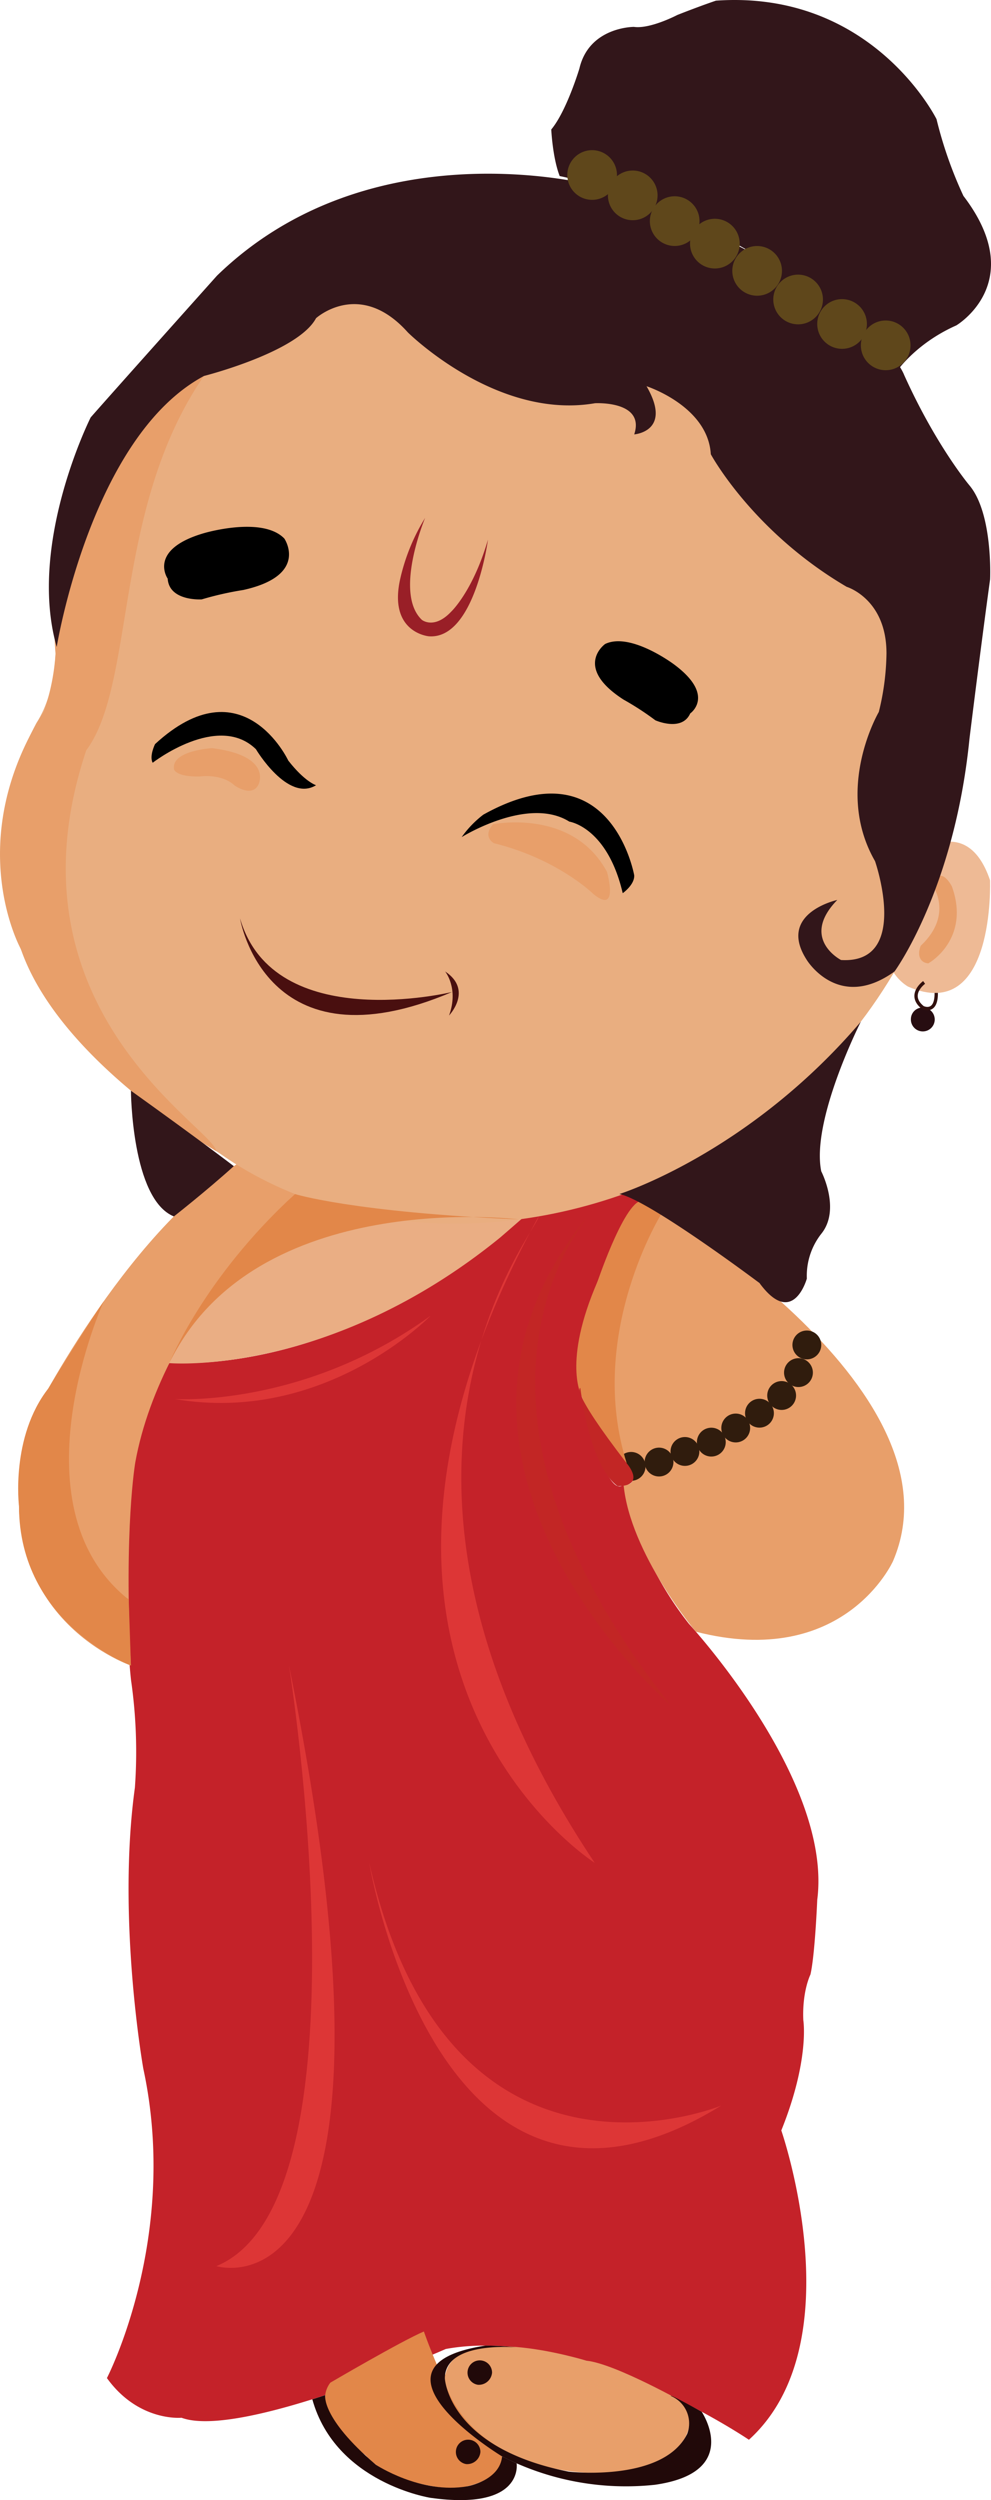 <svg id="Group_41322" data-name="Group 41322" xmlns="http://www.w3.org/2000/svg" width="210" height="529.306" viewBox="0 0 210 529.306">
  <path id="Path_74589" data-name="Path 74589" d="M1361.87,1512.3s-15.372,20.985-12.9,40.886c0,0,5.215,23.2,9.058,19.5a72.084,72.084,0,0,0,13.864,29.508s30.469,32.929,27.176,58.416c0,0-.48,11.677-1.441,15.811,0,0-1.784,3.541-1.51,9.676,0,0,1.374,8.35-4.664,23.334,0,0,15.647,45.077-6.863,65.486,0,0-35.96-24.377-64.234-19.221,0,0-43.488,19.213-56,14.558,0,0-9.115.908-15.811-8.4,0,0,15.429-29.734,7.714-65.491,0,0-5.628-31.69-1.786-59.514a106.394,106.394,0,0,0-.822-22.784s-5.491-48.84,8.234-67.243c0,0,38.226,4.188,78.577-34.532A24.07,24.07,0,0,1,1361.87,1512.3Z" transform="translate(-1225.888 -1258.385)" fill="#c42229" fill-rule="evenodd"/>
  <path id="Path_74590" data-name="Path 74590" d="M1240.307,1512.753s69.068,39.762,53.257,76.6c0,0-10.276,23.025-41.783,14.94,0,0-13.949-16.546-15.316-31.147,0,0,5.564,1.033-2.122-8.3,0,0-6.266-6.844-6.708-10.228C1227.634,1554.615,1223.088,1537.827,1240.307,1512.753Z" transform="translate(-1104.326 -1258.84)" fill="#e89f6a" fill-rule="evenodd"/>
  <path id="Path_74591" data-name="Path 74591" d="M1295.559,1576.008a3.053,3.053,0,1,0,2.284,3.664A3.051,3.051,0,0,0,1295.559,1576.008Z" transform="translate(-1161.132 -1268.527)" fill="#301c0d" fill-rule="evenodd"/>
  <path id="Path_74592" data-name="Path 74592" d="M1251.577,1545.641a3.053,3.053,0,1,0,2.284,3.664A3.054,3.054,0,0,0,1251.577,1545.641Z" transform="translate(-1079.911 -1263.871)" fill="#301c0d" fill-rule="evenodd"/>
  <path id="Path_74593" data-name="Path 74593" d="M1253.673,1552.559a3.054,3.054,0,1,0,2.284,3.665A3.054,3.054,0,0,0,1253.673,1552.559Z" transform="translate(-1083.781 -1264.932)" fill="#301c0d" fill-rule="evenodd"/>
  <path id="Path_74594" data-name="Path 74594" d="M1257.883,1558.285a3.053,3.053,0,1,0,2.284,3.664A3.052,3.052,0,0,0,1257.883,1558.285Z" transform="translate(-1091.557 -1265.809)" fill="#301c0d" fill-rule="evenodd"/>
  <path id="Path_74595" data-name="Path 74595" d="M1263.433,1562.707a3.054,3.054,0,1,0,2.283,3.664A3.054,3.054,0,0,0,1263.433,1562.707Z" transform="translate(-1101.804 -1266.487)" fill="#301c0d" fill-rule="evenodd"/>
  <path id="Path_74596" data-name="Path 74596" d="M1269.375,1566.409a3.053,3.053,0,1,0,2.283,3.665A3.055,3.055,0,0,0,1269.375,1566.409Z" transform="translate(-1112.778 -1267.055)" fill="#301c0d" fill-rule="evenodd"/>
  <path id="Path_74597" data-name="Path 74597" d="M1275.484,1569.942a3.053,3.053,0,1,0,2.284,3.664A3.055,3.055,0,0,0,1275.484,1569.942Z" transform="translate(-1124.06 -1267.597)" fill="#301c0d" fill-rule="evenodd"/>
  <path id="Path_74598" data-name="Path 74598" d="M1282.087,1572.276a3.053,3.053,0,1,0,2.284,3.664A3.053,3.053,0,0,0,1282.087,1572.276Z" transform="translate(-1136.253 -1267.955)" fill="#301c0d" fill-rule="evenodd"/>
  <path id="Path_74599" data-name="Path 74599" d="M1288.573,1574.924a3.053,3.053,0,1,0,2.284,3.664A3.054,3.054,0,0,0,1288.573,1574.924Z" transform="translate(-1148.23 -1268.361)" fill="#301c0d" fill-rule="evenodd"/>
  <path id="Path_74600" data-name="Path 74600" d="M1305.833,1515.5s-16.258,25.751-7.56,53.2c0,0-7.281-8.247-9.559-14.264,0,0-4.138-7.057,3.417-24.346,0,0,6.433-19.093,10.067-16.841Z" transform="translate(-1165.46 -1258.888)" fill="#e28749" fill-rule="evenodd"/>
  <path id="Path_74601" data-name="Path 74601" d="M1295.024,1559.914s-2.328.218,9.838,15.967c0,0,4.206,4.775-1.9,4.832C1302.96,1580.713,1297.4,1577.769,1295.024,1559.914Z" transform="translate(-1172.049 -1266.071)" fill="#c22625" fill-rule="evenodd"/>
  <path id="Path_74602" data-name="Path 74602" d="M1348.653,1795.853s.746,2.324,3.147,7.973c0,0,27.871,21.854,3.3,25.322,0,0-13.069-.454-18.819-7.1,0,0-12.259-9.02-7.458-15.356C1328.824,1806.694,1343.825,1797.9,1348.653,1795.853Z" transform="translate(-1258.826 -1302.247)" fill="#e28749" fill-rule="evenodd"/>
  <path id="Path_74603" data-name="Path 74603" d="M1395.324,1509.844s-6.1-2.761-20.1-.25c0,0-22.233,2.333-37.88-.4a128.391,128.391,0,0,0-28.517,37.593s33.742,2.953,70.109-26.594c0,0,6.59-5.683,7.855-6.883C1386.794,1513.307,1388.677,1510.874,1395.324,1509.844Z" transform="translate(-1272.94 -1258.194)" fill="#eaae84" fill-rule="evenodd"/>
  <path id="Path_74604" data-name="Path 74604" d="M1401.039,1609.734s-33.969-11.378-20.627-52.91c0,0,21.1-41.857,46.587-55.278,0,0,4.657,5.775,10.7,6.572,0,0-29.987,26.828-35.732,58.587C1401.97,1566.706,1399.524,1580.625,1401.039,1609.734Z" transform="translate(-1373.295 -1257.122)" fill="#e89f6a" fill-rule="evenodd"/>
  <path id="Path_74605" data-name="Path 74605" d="M1336.142,1828.082a2.6,2.6,0,1,1,3-2.573A2.817,2.817,0,0,1,1336.142,1828.082Z" transform="translate(-1237.339 -1306.399)" fill="#210909" fill-rule="evenodd"/>
  <path id="Path_74606" data-name="Path 74606" d="M1413.366,1335.627s-9.955-54.325-68.264-72.47c0,0-47.62-18.233-94.364,24.141,0,0-28.943,26.411-28.481,68.5,0,0,.664,10-4.069,17.279-21.683,41.358,7.8,71.571,38.769,91.017C1316.841,1506.4,1434.833,1457.528,1413.366,1335.627Z" transform="translate(-1210.5 -1219.973)" fill="#e9ae80" fill-rule="evenodd"/>
  <path id="Path_74607" data-name="Path 74607" d="M1427.535,1266c-134.521-6.743-106.067,88.157-124.433,112.81-18.275,54.672,27.042,79.909,27.558,84.861,0,0-33.136-18.8-41.419-42.8,0,0-12.653-22.738,4.9-50.316a46.683,46.683,0,0,0,2.459-12.228s-4.716-40.1,30.259-72.916C1326.854,1285.421,1368.82,1242.9,1427.535,1266Z" transform="translate(-1284.828 -1219.953)" fill="#e89f6a" fill-rule="evenodd"/>
  <path id="Path_74608" data-name="Path 74608" d="M1381.8,1355.556s-4.306-6.132,7.678-9.617c0,0,12.356-3.688,17.037,1.132,0,0,5.329,7.785-8.693,10.892a68.166,68.166,0,0,0-8.806,1.992S1382.12,1360.411,1381.8,1355.556Z" transform="translate(-1346.267 -1233.057)" fill-rule="evenodd"/>
  <path id="Path_74609" data-name="Path 74609" d="M1298.838,1388.494s5.486-3.792-3.446-10.4c0,0-9.181-6.891-14.576-4.309,0,0-6.851,4.857,3.9,11.776a60.627,60.627,0,0,1,6.74,4.38S1297.073,1392.449,1298.838,1388.494Z" transform="translate(-1152.581 -1237.445)" fill-rule="evenodd"/>
  <path id="Path_74610" data-name="Path 74610" d="M1210.947,1426.692s11.5-10.161,16.566,4.782c0,0,1.178,30.573-17.353,22.538,0,0-6.833-3.618-3.813-12.708C1206.347,1441.3,1210.018,1430.02,1210.947,1426.692Z" transform="translate(-1017.721 -1245.128)" fill="#eeba95" fill-rule="evenodd"/>
  <path id="Path_74611" data-name="Path 74611" d="M1217.5,1433.727s4.711,6.507-2.558,13.464c0,0-.914,2.292.887,2.62,0,0,8.3-4.792,4.522-15.306C1220.351,1434.505,1218.484,1430.88,1217.5,1433.727Z" transform="translate(-1019.263 -1246.557)" fill="#e89f6a" stroke="#e89f6a" stroke-miterlimit="2.613" stroke-width="1.361" fill-rule="evenodd"/>
  <path id="Path_74612" data-name="Path 74612" d="M1222.273,1464.8a2.527,2.527,0,1,1-2.522,2.394A2.461,2.461,0,0,1,1222.273,1464.8Z" transform="translate(-1026.726 -1251.487)" fill="#270d11" fill-rule="evenodd"/>
  <path id="Path_74613" data-name="Path 74613" d="M1220.758,1458.522s-3.649,2.612-.278,5.314c0,0,2.9,1.456,2.851-3.1" transform="translate(-1024.933 -1250.526)" fill="none" stroke="#31100d" stroke-miterlimit="2.613" stroke-width="0.709" fill-rule="evenodd"/>
  <path id="Path_74614" data-name="Path 74614" d="M1331.209,1428.612s-4.9-27.921-31.977-12.852a21.955,21.955,0,0,0-4.59,4.757s14.031-8.781,22.82-3.282c0,0,8.034,1.135,11.312,15.149C1328.774,1432.384,1331.3,1430.615,1331.209,1428.612Z" transform="translate(-1196.814 -1243.285)" fill-rule="evenodd"/>
  <path id="Path_74615" data-name="Path 74615" d="M1409.141,1406.4s-2.373-.714-5.888-5.224c0,0-9.643-20.593-28.231-3.479,0,0-1.257,2.536-.5,3.945,0,0,13.8-10.722,21.877-2.873C1396.4,1398.77,1403.124,1410.086,1409.141,1406.4Z" transform="translate(-1342.169 -1240.157)" fill-rule="evenodd"/>
  <path id="Path_74616" data-name="Path 74616" d="M1301.707,1418.894s16.829-3.468,24.141,10.07c0,0,2.634,9.147-2.8,4.768,0,0-7.507-7.451-21.15-10.826C1301.9,1422.905,1299.357,1421.577,1301.707,1418.894Z" transform="translate(-1197.226 -1244.388)" fill="#e89f6a" fill-rule="evenodd"/>
  <path id="Path_74617" data-name="Path 74617" d="M1406.238,1407.624s3.072-6.072-9.856-7.692c0,0-8.782.509-8.042,4.506,0,0,.351,1.6,5.437,1.5,0,0,4.585-.721,7.422,1.922C1401.2,1407.862,1404.859,1410.467,1406.238,1407.624Z" transform="translate(-1351.453 -1241.542)" fill="#e89f6a" fill-rule="evenodd"/>
  <path id="Path_74618" data-name="Path 74618" d="M1385.165,1458.084s-37.754,9.208-44.942-15.583C1340.223,1442.5,1345.472,1475,1385.165,1458.084Z" transform="translate(-1289.36 -1248.069)" fill="#490f0f" fill-rule="evenodd"/>
  <path id="Path_74619" data-name="Path 74619" d="M1338.56,1455.773s2.942,3.577.831,9.329C1339.391,1465.1,1344.534,1459.735,1338.56,1455.773Z" transform="translate(-1244.235 -1250.104)" fill="#490f0f" fill-rule="evenodd"/>
  <path id="Path_74620" data-name="Path 74620" d="M1310.785,1802.606s-30.04-9.293-30.04,4.542c8.839,26.4,57.714,23.258,51.368,4.689C1332.113,1811.836,1316.927,1803.219,1310.785,1802.606Z" transform="translate(-1186.515 -1302.814)" fill="#e89f6a" fill-rule="evenodd"/>
  <path id="Path_74621" data-name="Path 74621" d="M1333.224,1808.251a2.6,2.6,0,1,1,3-2.574A2.816,2.816,0,0,1,1333.224,1808.251Z" transform="translate(-1231.953 -1303.359)" fill="#210909" fill-rule="evenodd"/>
  <path id="Path_74622" data-name="Path 74622" d="M1332.827,1813.388s8.659,12.82-9.9,15.463a57.544,57.544,0,0,1-32.4-6.009s-31.612-19.164-3.509-23.456a54.363,54.363,0,0,1,6.541.391s-15.119-1.474-15.156,6.522c0,0,.635,14.71,26.242,19.773,0,0,20.054,2.333,25.127-8.029a6.259,6.259,0,0,0-3.453-7.975C1326.235,1809.971,1325.927,1809.557,1332.827,1813.388Z" transform="translate(-1184.137 -1302.789)" fill="#210909" fill-rule="evenodd"/>
  <path id="Path_74623" data-name="Path 74623" d="M1367.331,1826.215s1.651,10.063-18.237,7.3c0,0-20.119-3.111-25.059-20.862,0,0,1.661-.522,2.738-.879,0,0-.974,4.746,10.726,14.734,0,0,9.567,6.312,19.426,4.558,0,0,6.864-1.223,7.32-6.323C1364.245,1824.742,1366.351,1825.773,1367.331,1826.215Z" transform="translate(-1257.854 -1304.688)" fill="#210909" fill-rule="evenodd"/>
  <path id="Path_74624" data-name="Path 74624" d="M1438.755,1538.221s-19.407,42.73,4.731,62.739l.55.373.468,14.023s-23.708-8.737-23.719-33.754c0,0-1.815-14.63,6.216-24.907C1427,1556.7,1433.48,1546.007,1438.755,1538.221Z" transform="translate(-1416.76 -1262.745)" fill="#e28749" fill-rule="evenodd"/>
  <path id="Path_74625" data-name="Path 74625" d="M1397.575,1516.807s-55.9-6.981-74.066,30.421c0,0,7.146-17.972,26.612-35.793C1350.121,1511.435,1362.487,1515.3,1397.575,1516.807Z" transform="translate(-1287.619 -1258.638)" fill="#e28749" fill-rule="evenodd"/>
  <path id="Path_74626" data-name="Path 74626" d="M1303.27,1513.388s-39.2,38.1,14.969,106.558C1318.239,1619.946,1256.028,1566.234,1303.27,1513.388Z" transform="translate(-1176.149 -1258.938)" fill="#c22625" fill-rule="evenodd"/>
  <path id="Path_74627" data-name="Path 74627" d="M1325.188,1517.045c.418,2.353-44.074,52.958,11.895,136.844C1337.083,1653.89,1272.576,1612.841,1325.188,1517.045Z" transform="translate(-1211.062 -1259.499)" fill="#dd3636" fill-rule="evenodd"/>
  <path id="Path_74628" data-name="Path 74628" d="M1345.614,1559.5s27.351,1.846,54.213-17.639C1399.827,1541.864,1377.526,1564.938,1345.614,1559.5Z" transform="translate(-1308.587 -1263.304)" fill="#dd3636" fill-rule="evenodd"/>
  <path id="Path_74629" data-name="Path 74629" d="M1347.454,1730.052s-57.608,23.792-74.609-51.381C1272.845,1678.671,1287.4,1767.041,1347.454,1730.052Z" transform="translate(-1194.601 -1284.28)" fill="#dd3636" fill-rule="evenodd"/>
  <path id="Path_74630" data-name="Path 74630" d="M1385.026,1629.326s18.128,113.323-15.387,127.159C1369.639,1756.485,1413.612,1770.32,1385.026,1629.326Z" transform="translate(-1323.785 -1276.714)" fill="#dd3636" fill-rule="evenodd"/>
  <path id="Path_74631" data-name="Path 74631" d="M1350.321,1346.965s-2.8,21.163-12.513,20.463c0,0-8.643-.726-6.086-12.139a42.355,42.355,0,0,1,5.285-12.937s-6.7,15.915-.691,21.594c0,0,2.579,2.1,6.2-1.724C1342.511,1362.222,1347.126,1357.936,1350.321,1346.965Z" transform="translate(-1246.917 -1232.714)" fill="#991f27" fill-rule="evenodd"/>
  <path id="Path_74632" data-name="Path 74632" d="M1372.614,1410.049s-12.9,2.8-6.453,12.724c0,0,6.718,10.985,18.587,2.414,0,0,12.693-17.29,15.88-49.292,0,0,2.342-19.021,4.365-33.711,0,0,.65-13.892-4.365-19.893,0,0-7.089-8.4-13.852-23.4,0,0-6.769-18.971-65.57-40.087,0,0-47.293-12.717-80.049,19.086,0,0-22.555,25.2-26.756,30,0,0-13.457,26.716-7.2,48.6,0,0,7.231-44.552,31.217-57.378,0,0,19.889-5.026,23.738-12.227,0,0,9.249-8.4,19.45,3,0,0,18.722,18.6,39.663,15,0,0,10.685-.6,8.313,6.6,0,0,8.187-.6,2.608-10.2,0,0,13.02,4.2,13.62,14.4,0,0,8.8,16.346,28.8,28.074,0,0,8.456,2.527,8.428,14.128a53.719,53.719,0,0,1-1.627,12.368s-9.586,16.326-.8,31.577c0,0,7.6,21.811-7.2,20.935C1373.413,1422.772,1364.614,1418.261,1372.614,1410.049Z" transform="translate(-1195.186 -1219.518)" fill="#32161a" fill-rule="evenodd"/>
  <path id="Path_74633" data-name="Path 74633" d="M1278.026,1292.241s3.981-6.419,13.155-10.488c0,0,15.483-9.139,1.509-27.414a87.6,87.6,0,0,1-5.7-16.25s-13.559-27.42-46.75-25.089c0,0-3.112,1.033-8.189,3.035,0,0-5.746,3.009-9.187,2.515,0,0-9.484-.046-11.555,8.816,0,0-2.7,9-5.961,12.905,0,0,.271,5.958,1.784,9.864C1207.132,1250.134,1251.771,1258.766,1278.026,1292.241Z" transform="translate(-1088.532 -1212.859)" fill="#32161a" fill-rule="evenodd"/>
  <path id="Path_74634" data-name="Path 74634" d="M1235.97,1297.587a5.262,5.262,0,1,1-5.894-4.543A5.268,5.268,0,0,1,1235.97,1297.587Z" transform="translate(-1043.066 -1225.147)" fill="#5f471b" fill-rule="evenodd"/>
  <path id="Path_74635" data-name="Path 74635" d="M1246.9,1292.248A5.262,5.262,0,1,1,1241,1287.7,5.271,5.271,0,0,1,1246.9,1292.248Z" transform="translate(-1063.241 -1224.328)" fill="#5f471b" fill-rule="evenodd"/>
  <path id="Path_74636" data-name="Path 74636" d="M1257.89,1286.118a5.261,5.261,0,1,1-5.891-4.542A5.269,5.269,0,0,1,1257.89,1286.118Z" transform="translate(-1083.547 -1223.388)" fill="#5f471b" fill-rule="evenodd"/>
  <path id="Path_74637" data-name="Path 74637" d="M1268.148,1278.961a5.262,5.262,0,1,1-5.893-4.542A5.269,5.269,0,0,1,1268.148,1278.961Z" transform="translate(-1102.488 -1222.291)" fill="#5f471b" fill-rule="evenodd"/>
  <path id="Path_74638" data-name="Path 74638" d="M1278.725,1272.151a5.262,5.262,0,1,1-5.894-4.544A5.272,5.272,0,0,1,1278.725,1272.151Z" transform="translate(-1122.02 -1221.246)" fill="#5f471b" fill-rule="evenodd"/>
  <path id="Path_74639" data-name="Path 74639" d="M1288.781,1266.522a5.261,5.261,0,1,1-5.892-4.541A5.268,5.268,0,0,1,1288.781,1266.522Z" transform="translate(-1140.592 -1220.384)" fill="#5f471b" fill-rule="evenodd"/>
  <path id="Path_74640" data-name="Path 74640" d="M1299.278,1260.088a5.26,5.26,0,1,1-5.892-4.545A5.268,5.268,0,0,1,1299.278,1260.088Z" transform="translate(-1159.978 -1219.397)" fill="#5f471b" fill-rule="evenodd"/>
  <path id="Path_74641" data-name="Path 74641" d="M1309.443,1254.993a5.261,5.261,0,1,1-5.893-4.545A5.276,5.276,0,0,1,1309.443,1254.993Z" transform="translate(-1178.748 -1218.616)" fill="#5f471b" fill-rule="evenodd"/>
  <path id="Path_74642" data-name="Path 74642" d="M1289.094,1468.329s-10.591,20.881-8.393,31.682c0,0,4.2,8.077,0,13.239a14.394,14.394,0,0,0-3.054,9.472s-2.925,10.6-10.037.944c0,0-23.465-17.624-29.689-18.84C1237.92,1504.826,1265.287,1496.251,1289.094,1468.329Z" transform="translate(-1106.671 -1252.029)" fill="#32161a" fill-rule="evenodd"/>
  <path id="Path_74643" data-name="Path 74643" d="M1394.866,1485.595s.12,22.969,9.1,26.616c0,0,6.818-5.334,12.7-10.644C1416.662,1501.567,1409.594,1496.133,1394.866,1485.595Z" transform="translate(-1367.121 -1254.676)" fill="#32161a" fill-rule="evenodd"/>
</svg>
